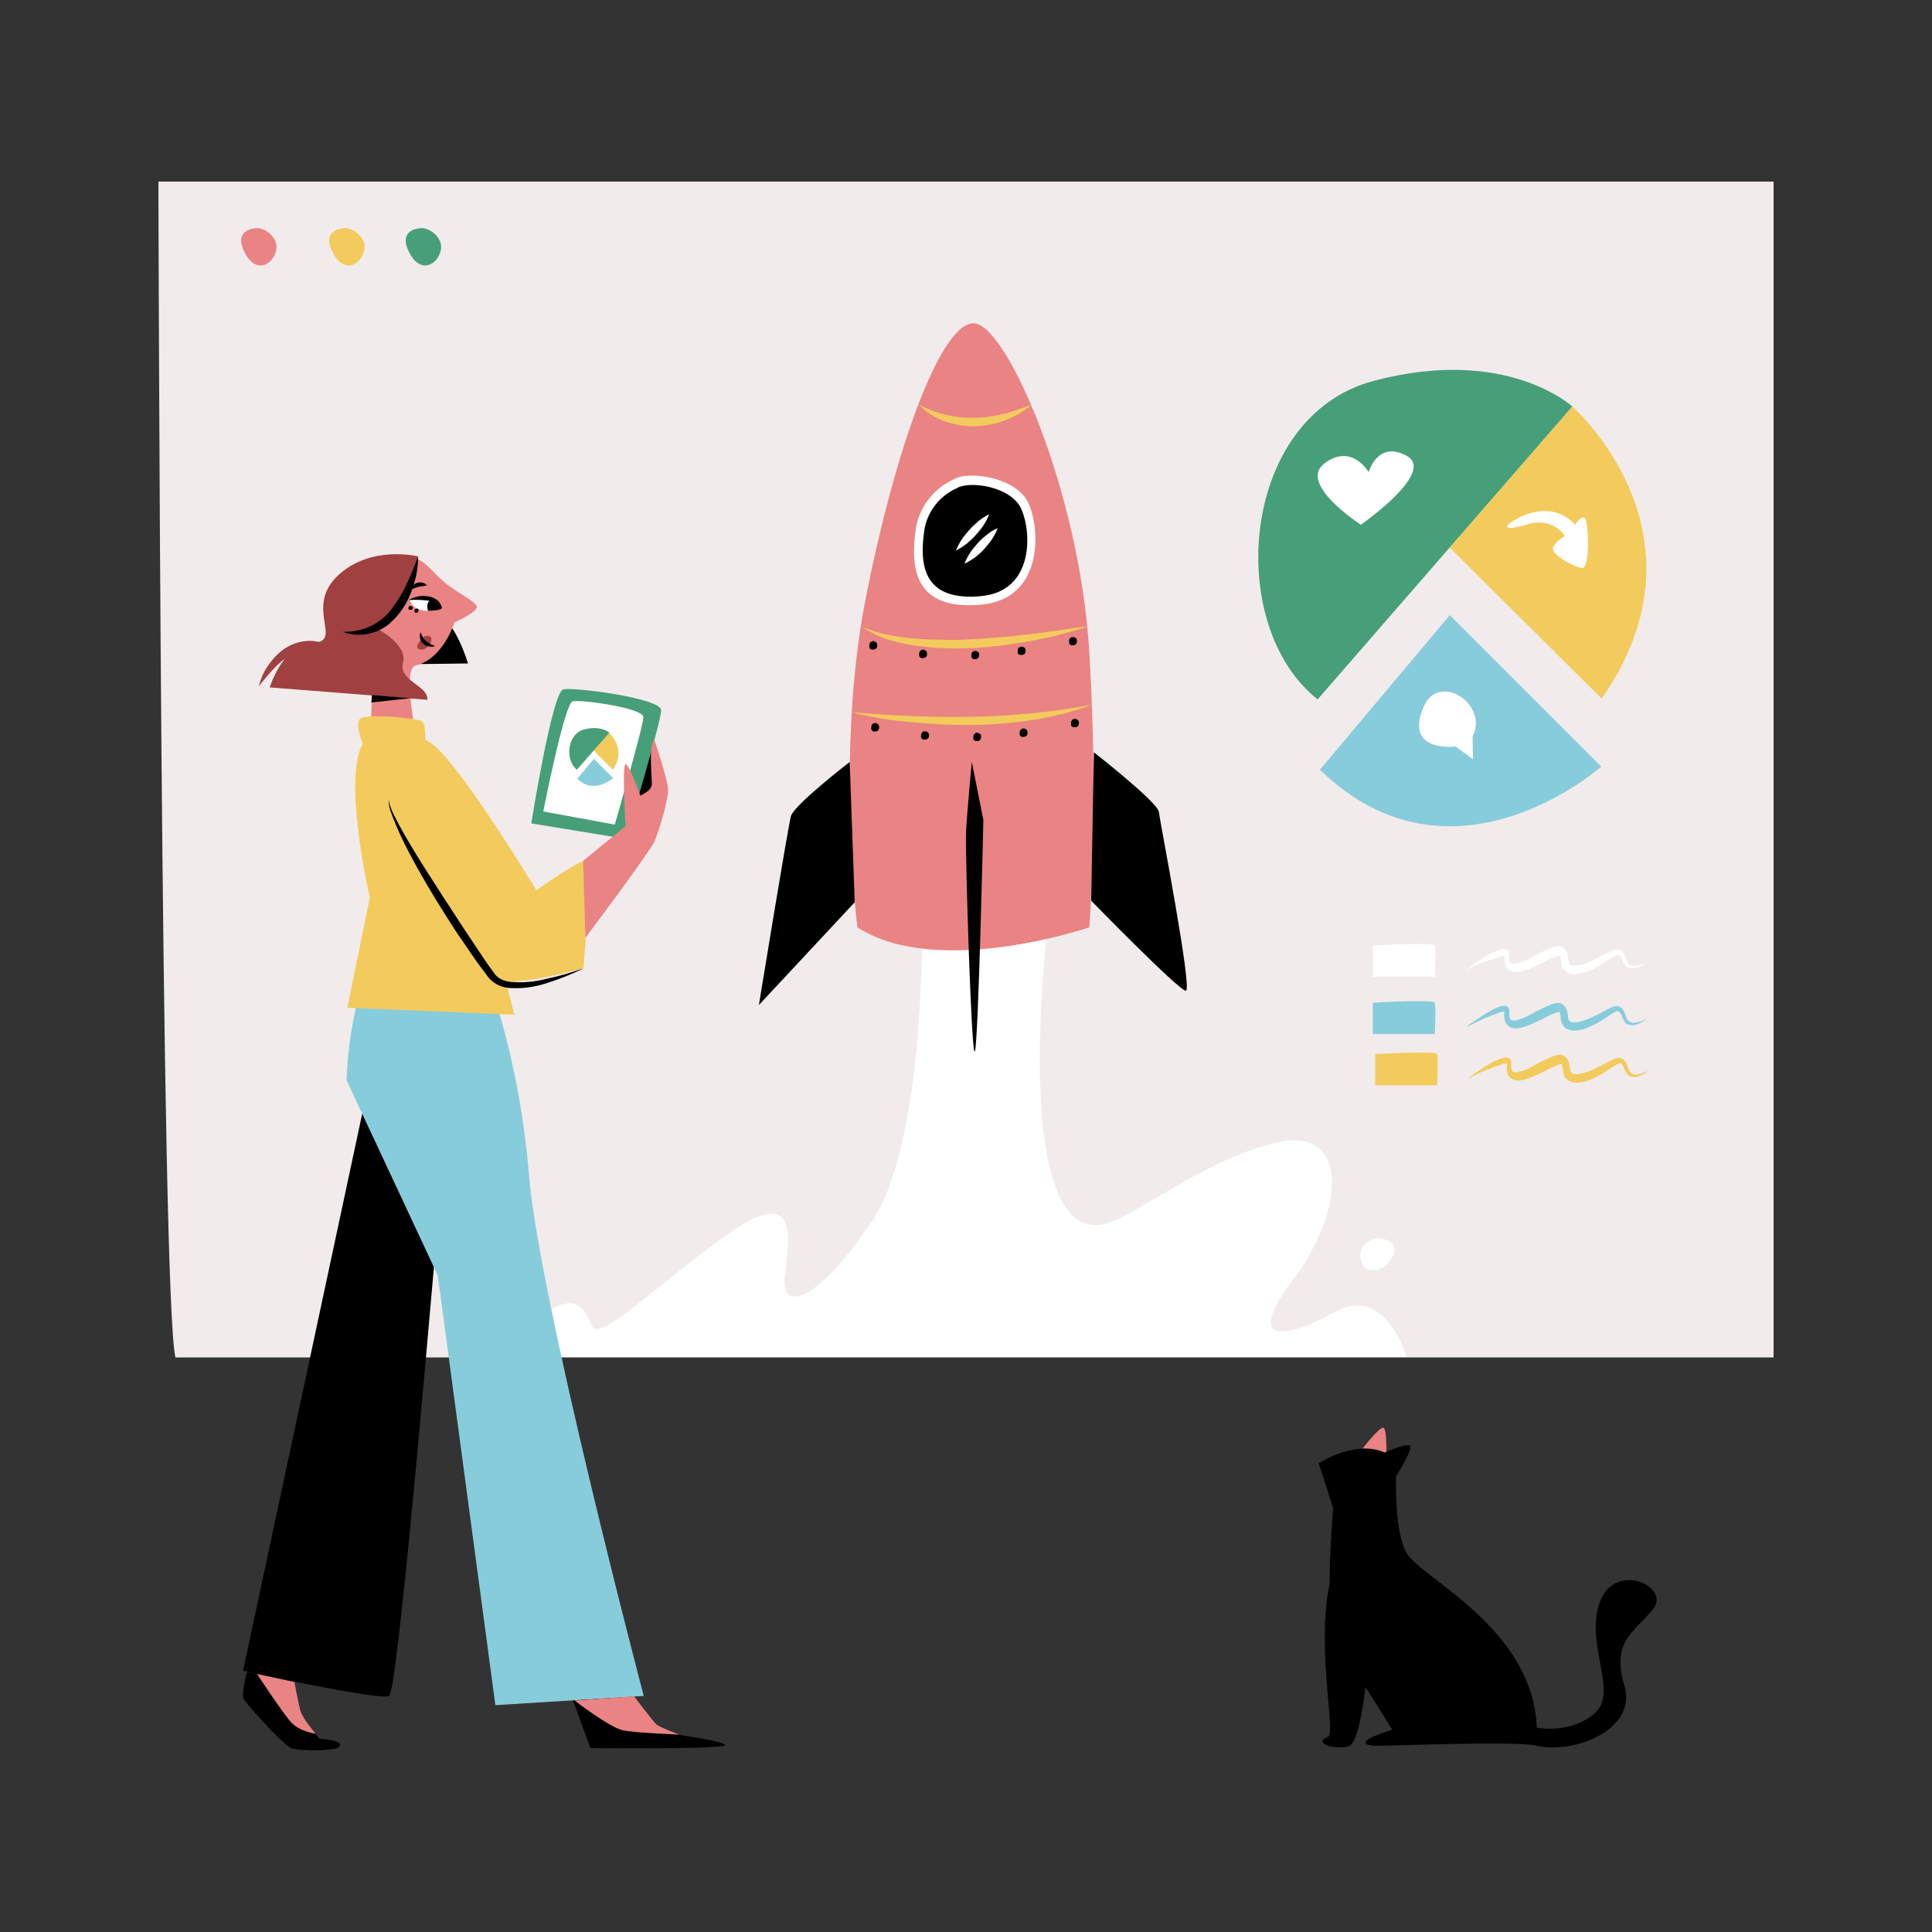 <svg xmlns="http://www.w3.org/2000/svg" xml:space="preserve" id="Layer_1" x="0" y="0" class="show_show__wrapper__graphic__5Waiy" version="1.1" viewBox="0 0 500 500"><rect x="0" y="0" width="500" height="500" fill="#333333" stroke="none"/><style>.st1{fill:#ea8383}.st2{fill:#f3cb5c}.st3{fill:#469f78}.st4{fill:#fff}.st5{fill:#000001}.st6{fill:#87ccdb}.st8{fill:#a04040}</style><g id="screen"><g id="screen-1"><path fill="#f2ebeb" d="M45.4 351.3H459V47H41s.6 288.4 4.4 304.3z"/><path d="M65.9 59.1s-5.5.3-2.7 6c2.7 5.7 7.1 3.8 8.2 0s-3.5-6.6-5.5-6z" class="st1"/><path d="M88.7 59.1s-5.5.3-2.7 6c2.7 5.7 7.1 3.8 8.2 0s-3.5-6.6-5.5-6z" class="st2"/><path d="M108.5 59.1s-5.5.3-2.7 6c2.7 5.7 7.1 3.8 8.2 0s-3.5-6.6-5.5-6z" class="st3"/><path d="M238.6 240.3s.8 55.4-13 75.9-23.6 23.9-22.5 14.1 4.2-24.9-16.3-9.8-31.8 26.9-33.7 22.5-4.9-13.5-24.2 8.2H364s-5.3-19-18.6-11.6-23.4 8.1-10.6-8.7 15.1-39.7-4.5-35.2-38.5 21-46.2 21.4c-22.7 1-12.9-78.2-12.9-78.2l-32.6 1.4z" class="st4"/><path d="M356.5 320.4s-5.4 1-4.3 5.6 6.7 2.9 8.4-1.2-4.1-4.4-4.1-4.4z" class="st4"/><path d="M221.9 240s-5.7-45.1 2.1-84.9 19.8-72.4 28.3-71.4 27.1 43.6 29.6 84.9 0 71.4 0 71.4-39.2 13.4-60 0z" class="st1"/><path d="M246.9 124c-5.5 2.5-9.4 7.7-10 13.7-1.4 10.6.7 20.2 16.9 18.8s15.5-19.3 12.4-26.2c-3.1-6.9-15.6-8.5-19.3-6.3z" class="st4"/><path d="M247.7 126.3c-4.8 2.1-8.1 6.6-8.6 11.8-1.2 9.1.6 17.4 14.6 16.2 14-1.2 13.3-16.6 10.6-22.6-2.7-5.9-13.4-7.3-16.6-5.4zm-51.3 133.8 24.8-26.6-1.3-36.3s-14.4 11.1-15.2 14-8.3 48.9-8.3 48.9zm86.7-65.4s16.5 12.9 16.8 15.4 8.8 46.3 7 46.3-24.5-23.3-24.5-23.3l.7-38.4zm-31.6 2.5s-1.3 13.6-1.5 18.5 1.4 58.8 2.3 56.4 2.2-59.9 2.2-59.9l-3-15z" class="st5"/><path d="M220.3 184.3c10.4.9 20.8 1.4 31.2 1.2l3.9-.1 3.9-.2c1.3 0 2.6-.2 3.9-.3l3.9-.3c5.2-.5 10.3-1.3 15.5-2.2-4.9 1.8-10 3.1-15.2 3.9-5.2.8-10.4 1.3-15.7 1.3-5.3.1-10.5-.2-15.7-.7-5.4-.4-10.6-1.3-15.7-2.6zm2.6-22.2c4.5 2.1 9.5 2.8 14.4 3.2 1.2.1 2.4.2 3.7.2s2.4.1 3.7.1h3.7l3.7-.2c2.5-.1 4.9-.4 7.4-.5l7.4-.8 7.4-1c2.5-.4 4.9-.8 7.4-1-2.4.8-4.8 1.4-7.2 2.1s-4.9 1.1-7.3 1.6-5 .8-7.4 1.2l-3.8.4c-1.2.1-2.5.2-3.8.3-5 .3-10.1.1-15.1-.6-2.5-.3-5-.9-7.4-1.6-2.5-.9-4.8-2-6.8-3.4z" class="st2"/><path d="M225.6 166c-.4.2-.6.5-.6.9-.1.7 0 1.3 1.1 1.2s1-1.2.8-1.7c-.3-.4-.8-.6-1.3-.4zm12.9 2.2c-.4.2-.6.5-.6.9-.1.7 0 1.3 1.1 1.2s1-1.2.8-1.7c-.4-.4-.9-.6-1.3-.4zm13.5.3c-.4.2-.6.5-.6.9-.1.7.1 1.3 1.1 1.2s1-1.2.8-1.7c-.3-.4-.8-.5-1.3-.4zm12-1.1c-.4.2-.6.5-.6.9-.1.7 0 1.3 1.1 1.2s1-1.2.8-1.7c-.3-.4-.8-.5-1.3-.4zm13.3-2.5c-.4.2-.6.5-.6.9-.1.7 0 1.3 1.1 1.2s1-1.2.8-1.7c-.3-.4-.9-.5-1.3-.4zm-51.2 22.3c-.4.2-.6.5-.6.9-.1.7 0 1.3 1.1 1.2s1-1.2.8-1.7c-.3-.4-.8-.6-1.3-.4zm12.9 2.1c-.4.2-.6.5-.6.9-.1.7 0 1.3 1.1 1.2s1-1.2.8-1.7c-.3-.4-.8-.5-1.3-.4zm13.5.4c-.4.2-.6.5-.6.9-.1.7.1 1.3 1.1 1.2s1-1.2.8-1.7c-.4-.4-.9-.6-1.3-.4zm12-1.1c-.4.2-.6.5-.6.9-.1.7 0 1.3 1.1 1.2s1-1.2.8-1.7c-.3-.4-.8-.6-1.3-.4zm13.3-2.5c-.4.2-.6.5-.6.9-.1.7 0 1.3 1.1 1.2s1-1.2.8-1.7c-.4-.4-.9-.6-1.3-.4z" class="st5"/><path d="M247.4 142.5c.4-1 .9-2 1.5-2.9.6-.9 1.3-1.7 2-2.5s1.5-1.5 2.3-2.2c.8-.7 1.8-1.3 2.8-1.8-.4 1-.9 2-1.5 2.9-.6.9-1.3 1.7-2 2.5s-1.5 1.5-2.3 2.2c-.9.7-1.9 1.3-2.8 1.8zm2.2 3.4c.4-1 .9-2 1.5-2.9.6-.9 1.3-1.7 2-2.5s1.5-1.5 2.3-2.1c.8-.7 1.8-1.3 2.8-1.7-.4 1-.9 2-1.5 2.9-1.2 1.7-2.6 3.3-4.3 4.6-.8.6-1.8 1.2-2.8 1.7z" class="st4"/><path d="M237.8 104.7c4.5 2.4 9.5 3.6 14.6 3.4 1.2 0 2.5-.1 3.7-.3.6-.1 1.2-.2 1.9-.3s1.2-.3 1.8-.4c.3-.1.6-.1.9-.2l.9-.3 1.8-.6c1.2-.4 2.4-.9 3.7-1.3-1 .8-2.1 1.6-3.2 2.3-1.2.7-2.4 1.2-3.6 1.7-2.5 1-5.2 1.5-7.9 1.6-2.7.1-5.4-.4-8-1.3-2.5-.9-4.8-2.4-6.6-4.3z" class="st2"/></g><path d="m341.6 199.2 33.6-40 39.2 39.2s-38.5 34.2-72.8.8z" class="st6"/><path d="m375.2 141.7 31.7-36.5s37.5 32.8 7.6 75.6l-39.3-39.1z" class="st2"/><path d="m341 181 65.9-75.8s-17-15.8-51.5-6.6-38.6 63.3-14.4 82.4z" class="st3"/><path d="M355.3 244.7s15.6-.9 16 0 0 8.1 0 8.1h-16v-8.1zm24 6.4c2-1.5 4-2.9 6.1-4.1.5-.3 1.1-.6 1.7-.8.6-.3 1.3-.5 2-.6h.4c.2 0 .3 0 .4.1.2.1.3.2.5.4.1.2.2.3.2.5v1c0 .5 0 1 .2 1.4.2.3.5.4.8.4.5 0 1-.1 1.5-.2 1.1-.4 2.2-.8 3.2-1.4 1.1-.6 2.2-1.2 3.3-1.7.6-.3 1.1-.6 1.8-.8.7-.3 1.6-.5 2.4-.4.3.1.6.2.8.4l.6.6c.2.4.4.8.5 1.2.1.3.1.7.2 1v.5l.1.3c0 .3.2.6.5.8.4.2.8.2 1.2.2 1.1-.1 2.2-.4 3.2-.8 1.1-.4 2.2-1 3.2-1.5 1.1-.6 2.2-1.2 3.3-1.7.4-.2.7-.2 1.1-.2.5 0 .9.2 1.3.5.5.5.8 1.2 1 1.9.1.3.2.6.3.8 0 .1.1.2.2.3.1.1.1.2.2.3.4.3.9.5 1.4.5 1.2-.1 2.3-.5 3.4-1.1-.9.8-2.1 1.4-3.3 1.7-.7.1-1.4 0-2-.4-.2-.1-.3-.2-.4-.4-.1-.1-.2-.3-.3-.4-.2-.3-.3-.6-.4-.9-.2-.5-.4-.9-.8-1.3-.1-.1-.3-.1-.4-.1-.2 0-.4.1-.6.2-1 .5-2 1.2-3 1.9-1.1.7-2.2 1.3-3.3 1.8-1.2.6-2.5.9-3.8 1.1-.8.1-1.6-.1-2.4-.4-.8-.5-1.4-1.2-1.5-2.1l-.1-.6v-.4c0-.3-.1-.6-.1-.8 0-.2-.1-.4-.2-.5-.1-.1 0 0 0 0-.4 0-.8.1-1.2.3-.5.2-1.1.4-1.6.7-1.1.5-2.1 1.1-3.3 1.6-1.2.6-2.4 1.1-3.6 1.4-.7.2-1.4.3-2.2.2-.4-.1-.9-.2-1.2-.4-.4-.3-.7-.6-.9-1.1-.3-.7-.4-1.5-.3-2.2 0-.2 0-.3.1-.5v-.2.1l.1.1h-.1c-.5 0-1.1.1-1.5.3-.6.2-1.1.4-1.7.6-2.6.6-4.8 1.8-7 2.9z" class="st4"/><path d="M355.3 259.5s15.6-.9 16 0 0 8.1 0 8.1h-16v-8.1zm24 6.4c2-1.5 4-2.9 6.1-4.1.5-.3 1.1-.6 1.7-.9.6-.3 1.3-.5 2-.6h.4c.1 0 .3.1.4.1.2.1.3.2.5.4.1.2.2.3.2.5v1c0 .5 0 .9.2 1.4.2.3.5.5.8.4.5 0 .9-.1 1.4-.2 1.1-.4 2.2-.8 3.2-1.4 1.1-.6 2.2-1.2 3.3-1.7.6-.3 1.1-.5 1.8-.8.7-.3 1.6-.5 2.4-.4.3.1.6.2.8.4l.6.6c.2.4.4.8.5 1.2.1.4.1.7.2 1v.5l.1.3c0 .3.2.6.5.8.4.2.8.2 1.2.2 1.1-.1 2.2-.4 3.2-.8 1.1-.5 2.2-1 3.2-1.5 1.1-.6 2.1-1.2 3.3-1.7.4-.2.7-.2 1.1-.2.5 0 .9.2 1.3.5.5.5.8 1.2 1 1.9.1.3.2.6.3.8 0 .1.1.2.2.3.1.1.1.2.2.3.4.3.9.5 1.4.5 1.2-.1 2.4-.5 3.4-1.1-.9.8-2.1 1.4-3.3 1.7-.7.1-1.4 0-2-.4-.2-.1-.3-.2-.4-.4-.1-.1-.2-.3-.3-.5-.2-.3-.3-.6-.4-.9-.2-.5-.4-.9-.8-1.3-.1-.1-.3-.1-.4-.1-.2 0-.4.1-.6.2-1 .5-2 1.2-3 1.9-1.1.7-2.2 1.3-3.3 1.8-1.2.6-2.5 1-3.8 1.1-.8.1-1.6-.1-2.4-.4-.8-.5-1.3-1.2-1.5-2.1l-.1-.6v-.4c0-.3-.1-.5-.1-.8 0-.2-.1-.4-.2-.5-.1-.1 0 0 0 0-.4 0-.8.1-1.2.3-.5.2-1.1.4-1.6.7-1.1.5-2.1 1.1-3.3 1.6-1.2.6-2.4 1.1-3.6 1.4-.7.2-1.4.3-2.2.2-.4 0-.9-.2-1.2-.5-.4-.3-.7-.6-.9-1.1-.3-.7-.4-1.5-.3-2.2 0-.2 0-.3.1-.5v-.2.1c0 .1.1.1.1.1h-.1c-.5 0-1.1.1-1.5.3-.6.2-1.1.4-1.7.6-2.5 1-4.7 2.1-6.9 3.2z" class="st6"/><path d="M355.9 272.8s15.6-.9 16 0 0 8.1 0 8.1h-16v-8.1zm23.9 6.4c2-1.5 4-2.9 6.1-4.1.5-.3 1.1-.6 1.7-.8.6-.3 1.3-.5 2-.6h.4c.2 0 .3.1.4.1.2.1.3.2.5.4.1.2.2.3.2.5v1c0 .5 0 1 .2 1.4.2.3.5.5.8.4.5 0 1-.1 1.5-.2 1.1-.3 2.1-.8 3.1-1.4 1.1-.6 2.2-1.2 3.3-1.7.6-.3 1.1-.5 1.8-.8.7-.3 1.6-.5 2.4-.4.3.1.6.2.8.4l.6.6c.2.4.4.8.5 1.2.1.4.1.7.2 1v.5l.1.3c0 .3.2.6.5.8.4.2.8.2 1.2.2 1.1-.1 2.2-.4 3.2-.8 1.1-.4 2.2-1 3.2-1.5 1.1-.6 2.2-1.2 3.4-1.7.4-.2.7-.2 1.1-.2.5 0 .9.2 1.3.5.5.5.8 1.2 1 1.9.1.3.2.6.3.8 0 .1.1.2.2.3 0 .1.1.2.2.3.4.4.9.5 1.4.5 1.2-.1 2.4-.5 3.4-1.1-.9.8-2.1 1.4-3.3 1.7-.7.1-1.4 0-2-.4-.2-.1-.3-.2-.4-.4-.1-.1-.2-.3-.3-.4-.2-.3-.3-.6-.4-.9-.2-.5-.4-.9-.8-1.3-.1-.1-.3-.1-.4-.1-.2 0-.4.1-.6.2-1 .5-2 1.2-3 1.9-1.1.7-2.2 1.3-3.3 1.8-1.2.6-2.5 1-3.8 1.1-.8.1-1.6-.1-2.4-.4-.8-.5-1.4-1.2-1.5-2.1l-.1-.6v-.4c0-.3-.1-.5-.1-.8 0-.2-.1-.4-.2-.5-.1-.1 0 0 0 0-.4 0-.8.1-1.2.3-.5.2-1 .4-1.6.7-1.1.5-2.1 1.1-3.3 1.6-1.2.6-2.4 1.1-3.6 1.4-.7.2-1.4.3-2.2.2-.4-.1-.9-.2-1.2-.5-.4-.3-.7-.6-.9-1.1-.3-.9-.3-1.8-.2-2.7v-.3.1l.1.1h-.1c-.5 0-1.1.1-1.5.3-.5.2-1.1.4-1.7.6-2.6.9-4.8 2-7 3.1z" class="st2"/><path d="M352.2 135.8s-16.5-10.6-9.4-15.9 11.4 2.3 11.4 2.3 2.3-8.4 9.9-4.2-11.9 17.8-11.9 17.8zm24.5 57.4s-13.4 1.7-8.3-10.2c4-9.4 17-.6 12.7 7.6l.1 5.9-4.5-3.3zm13.5-57.4s9.8-8 17.5 0c0 0 1.4-2.4 2.4-1.8s1.6 13.5-.8 13-7.2-3.2-7.4-4.8 3.1-3.5 3.1-3.5-3-5-9.7-3-5.1.1-5.1.1z" class="st4"/></g><g id="character"><path d="M163.3 206.7s5.8-14.3 5.6-13.7 0 15.1 0 15.1h-4.3l-1.3-1.4zm-76 245.7c-.9.6-9.6.9-12 0-1.8-.7-12.1-11.8-12.4-13.1s1-6.6 1-6.6l12.2 2.5s.2 6.6 1.5 8.5 5.1 6.3 5.1 6.3 7.6.4 4.6 2.4z" class="st5"/><path d="M66.5 433.2s6.9 10.5 9 12.7 6.2 2.8 6.2 2.8-3.4-4-3.9-5.8c-.5-1.6-1.6-7.6-1.6-7.6l-9.7-2.1z" class="st1"/><path fill="none" d="m112.3 327.9 1 2.2-.9-3.8c0 .1 0 .6-.1 1.6z"/><path d="M95.8 278.6 62.9 432.4s35.4 7.8 37.8 6.5c2.2-1.2 10.4-97.7 11.6-111l-9-54.6c-.2 5.7-8.7-.9-7.5 5.3z" class="st5"/><path d="m113.3 330.1 14.9 111.2 38.4-2.4S139.5 336 136.9 304.1c-3.1-37.6-14.8-61.4-14.8-61.4s-25.4 6.8-27.2 8.1c-3.1 9.3-4.9 19-5.2 28.8l23.6 50.5z" class="st6"/><path d="M103.1 171.9c4 0 18-.2 18-.2s-3.7-13-9.6-13.3-8.4 13.5-8.4 13.5z" class="st5"/><path d="M106.6 199.3c.7.5 1.7.4 2.2-.2.3-.4.4-.8.3-1.3-1.2-6.3-5.3-24.7-1.5-25.6 7.1-1.6 10-11.1 10-11.1s5.8-2.6 5.8-4-5.1-3.6-8.6-6.6-5.9-7.1-9.7-5.9 1.2 5.8-1 10.5c-1.3 2.8-4.8 3-4.8 3s-1.2-4.4-5.4-.8 3.5 8 3.2 9.2c-.8 2.6-.8 19.5-1.3 22.7-.2.7 7.3 7.4 10.8 10.1z" class="st1"/><path d="M106 155.3s6.2-2.3 8.3 2.2c0 0-6.5 2.3-8.3-2.2z" class="st4"/><path d="M105.7 155.3c.7-.4 1.5-.7 2.3-.9.8-.2 1.7-.2 2.6-.1.9.1 1.7.4 2.4.9s1.2 1.3 1.4 2.2c-1-1.2-2.5-1.9-4-2-1.5-.2-3.1-.2-4.7-.1z" class="st5"/><path d="M111.7 155.1s-1.7.5-.9 3c0 0 4-.1 3.5-.9 0 0-1.2-2.2-2.6-2.1zm-5.8 2.7c-.2-.1-.2-.3-.2-.5 0-.1.1-.3.2-.4.2-.1.5-.2.9.2 0 .5-.1.6-.2.7h-.2c-.2-.1-.4 0-.5 0zm1.6.8c-.3-.3-.3-.7-.1-.9.1-.1.3-.2.4-.2.2 0 .4.1.5.2-.1.5 0 .6-.1.7s-.2.2-.7.2z" class="st5"/><path d="M109.2 165.3c.5-.7 1.4-.9 2.1-.6 1.2.7-.7 3.8-2.6 3.4s.5-2.8.5-2.8z" class="st8"/><path d="M108.9 163.6c.3 1.3 1.2 2.4 2.4 3l.6.3c.2.1.5.2.7.3-.5.2-1.1.2-1.6.1-.6-.1-1.1-.3-1.5-.7-.8-.7-1.1-2-.6-3zm-2.5-11c.2-.9.8-1.6 1.7-1.8.9-.2 1.8 0 2.4.7-.4.1-.8.1-1.2.2-.3 0-.7.1-1 .2-.6.1-1.3.4-1.9.7z" class="st5"/><path d="M108.2 144s-2.2 13.6-10.6 18.7c0 0 8 4.1 6.7 8.8s6.6 5.9 6.3 9.6l-40.8-3.2s3.5-11.4 11.3-11.6-2.3-9 6.2-17.2 20.9-5.1 20.9-5.1z" class="st8"/><path d="M67 177.6c.5-2.1 1.4-4.1 2.7-5.8 1.3-1.8 2.9-3.4 4.9-4.5 2-1.1 4.3-1.6 6.6-1.4 2.2.3 4.3 1.1 6 2.6-1.9-.6-4-.9-6-.9-1.9.1-3.8.6-5.5 1.6-1.7 1-3.3 2.2-4.7 3.7-1.4 1.5-2.8 3.1-4 4.7z" class="st8"/><path d="M108.2 144c0 2.6-.4 5.3-1.3 7.8-.8 2.6-2 5-3.7 7.1-.9 1.1-1.8 2-2.9 2.9-1.1.8-2.4 1.5-3.7 1.9-2.6.8-5.4.8-7.9-.2 2.5.1 5-.4 7.3-1.5 2.2-1.1 4.1-2.6 5.5-4.6 1.5-2 2.8-4.1 3.8-6.4 1.1-2.2 2-4.6 2.9-7zm-2 36.7-10.1 1.1.2-1.9z" class="st5"/><path d="M137.5 213.1s5.4-34.1 8.3-34.7 25.3 2.3 25.3 5.4-9.1 33.3-9.1 33.3l-24.5-4z" class="st3"/><path d="M152.8 452.4s36.7.4 34.8-.9-14.5-2.8-16.7-3.3-9.4-8.9-9.4-8.9l-13.2.8 4.5 12.3z" class="st5"/><path d="M151 250.6s2.4-28.5 0-27.8-12.2 7.6-12.2 7.6-22.7-37.7-28.7-38.8c0-2.3-.2-4.6-1-5-1.7-.8-15.1-2.1-16.1-.4-.7 1.2 0 4.3.9 6.3-5.3 9 1.8 39.8 1.8 39.8l-5.8 28.5 43.2 1.8s-.8-3.3-2.2-8.6c6.5.4 20.1-3.4 20.1-3.4z" class="st2"/><path d="M140.6 210s5.5-28 7.6-28.5 18.3 1.7 18.3 4.1-7.4 27.8-7.4 27.8l-18.5-3.4z" class="st4"/><path d="M169.4 191.6s3.5 10.3 3.5 12.9-2.3 10.4-3.5 13.2-17.9 25-17.9 25l-.6-19.9 11-9s-1-16 0-16 3.8 8.1 3.8 8.1 3-1.2 3-3-.9-11 .7-11.3z" class="st1"/><path d="M151 250.6c-2.9 1.5-6 2.7-9.1 3.7-3.2 1.1-6.5 1.6-9.9 1.4-1.9-.1-3.6-.8-5-2.1-.6-.6-1.1-1.3-1.6-2l-1.5-2c-1.9-2.6-3.7-5.4-5.6-8.1-3.6-5.5-7-11-10.2-16.7-1.6-2.9-3.1-5.7-4.5-8.7-.7-1.5-1.3-3-1.9-4.5-.3-.8-.6-1.5-.8-2.3-.3-.8-.3-1.6-.2-2.4 0 .8.2 1.6.5 2.3.3.8.6 1.5 1 2.2.7 1.4 1.5 2.9 2.3 4.3 1.6 2.8 3.3 5.6 5 8.3 3.5 5.5 7 10.9 10.6 16.4l5.4 8.1 1.4 2c.5.6 1 1.4 1.4 1.9 1 1 2.4 1.6 3.8 1.7 3.2.3 6.3 0 9.4-.8 3.3-.7 6.4-1.6 9.5-2.7z" class="st5"/><path d="M148.7 440.1s9.1 7 12.5 7.7 14.5 1.1 14.5 1.1-5-1.9-5.8-2.6-5.8-7.3-5.8-7.3l-15.4 1.1z" class="st1"/><path d="m149.4 201.5 4.3-5.1 5 5c-.1 0-5 4.4-9.3.1z" class="st6"/><path d="m153.6 194.2 4-4.6s4.8 4.2 1 9.6l-5-5z" class="st2"/><path d="m149.3 199.2 8.4-9.6s-2.2-2-6.6-.8-4.9 8-1.8 10.4z" class="st3"/></g><g id="cat"><path d="M351.4 376.5s5.4-7.3 6.6-7 .7 10.1.7 10.1l-7.3-3.1z" class="st1"/><path d="M414 414.7c-3.9 10.9 5 23.2-1.3 28.7s-15 3.7-15 3.7c-.8-24-26.2-36.9-32.5-43.7-3.7-3.2-4-15-3.9-21.3 1.4-2.3 4.3-7.2 3.6-7.9s-4.1.7-6.6 1.7c-7.6-3.4-17 2.8-17 2.8l3.7 11.6s-.9 11-.9 19.5c-3.5 16.8 1.7 38.9-.4 39.7-4.6 1.8 3 3.6 5.6 2.3s4.1-15.2 4.1-15.2l6.9 11-3.6 1.3c-3.6 1.3-5.2 2.9 0 2.9s35.8-1.3 41.1 0c9.2 2.2 26-4 22.6-15.5s2.3-13.7 7.3-19.7-9.8-12.8-13.7-1.9z" class="st5"/></g></svg>